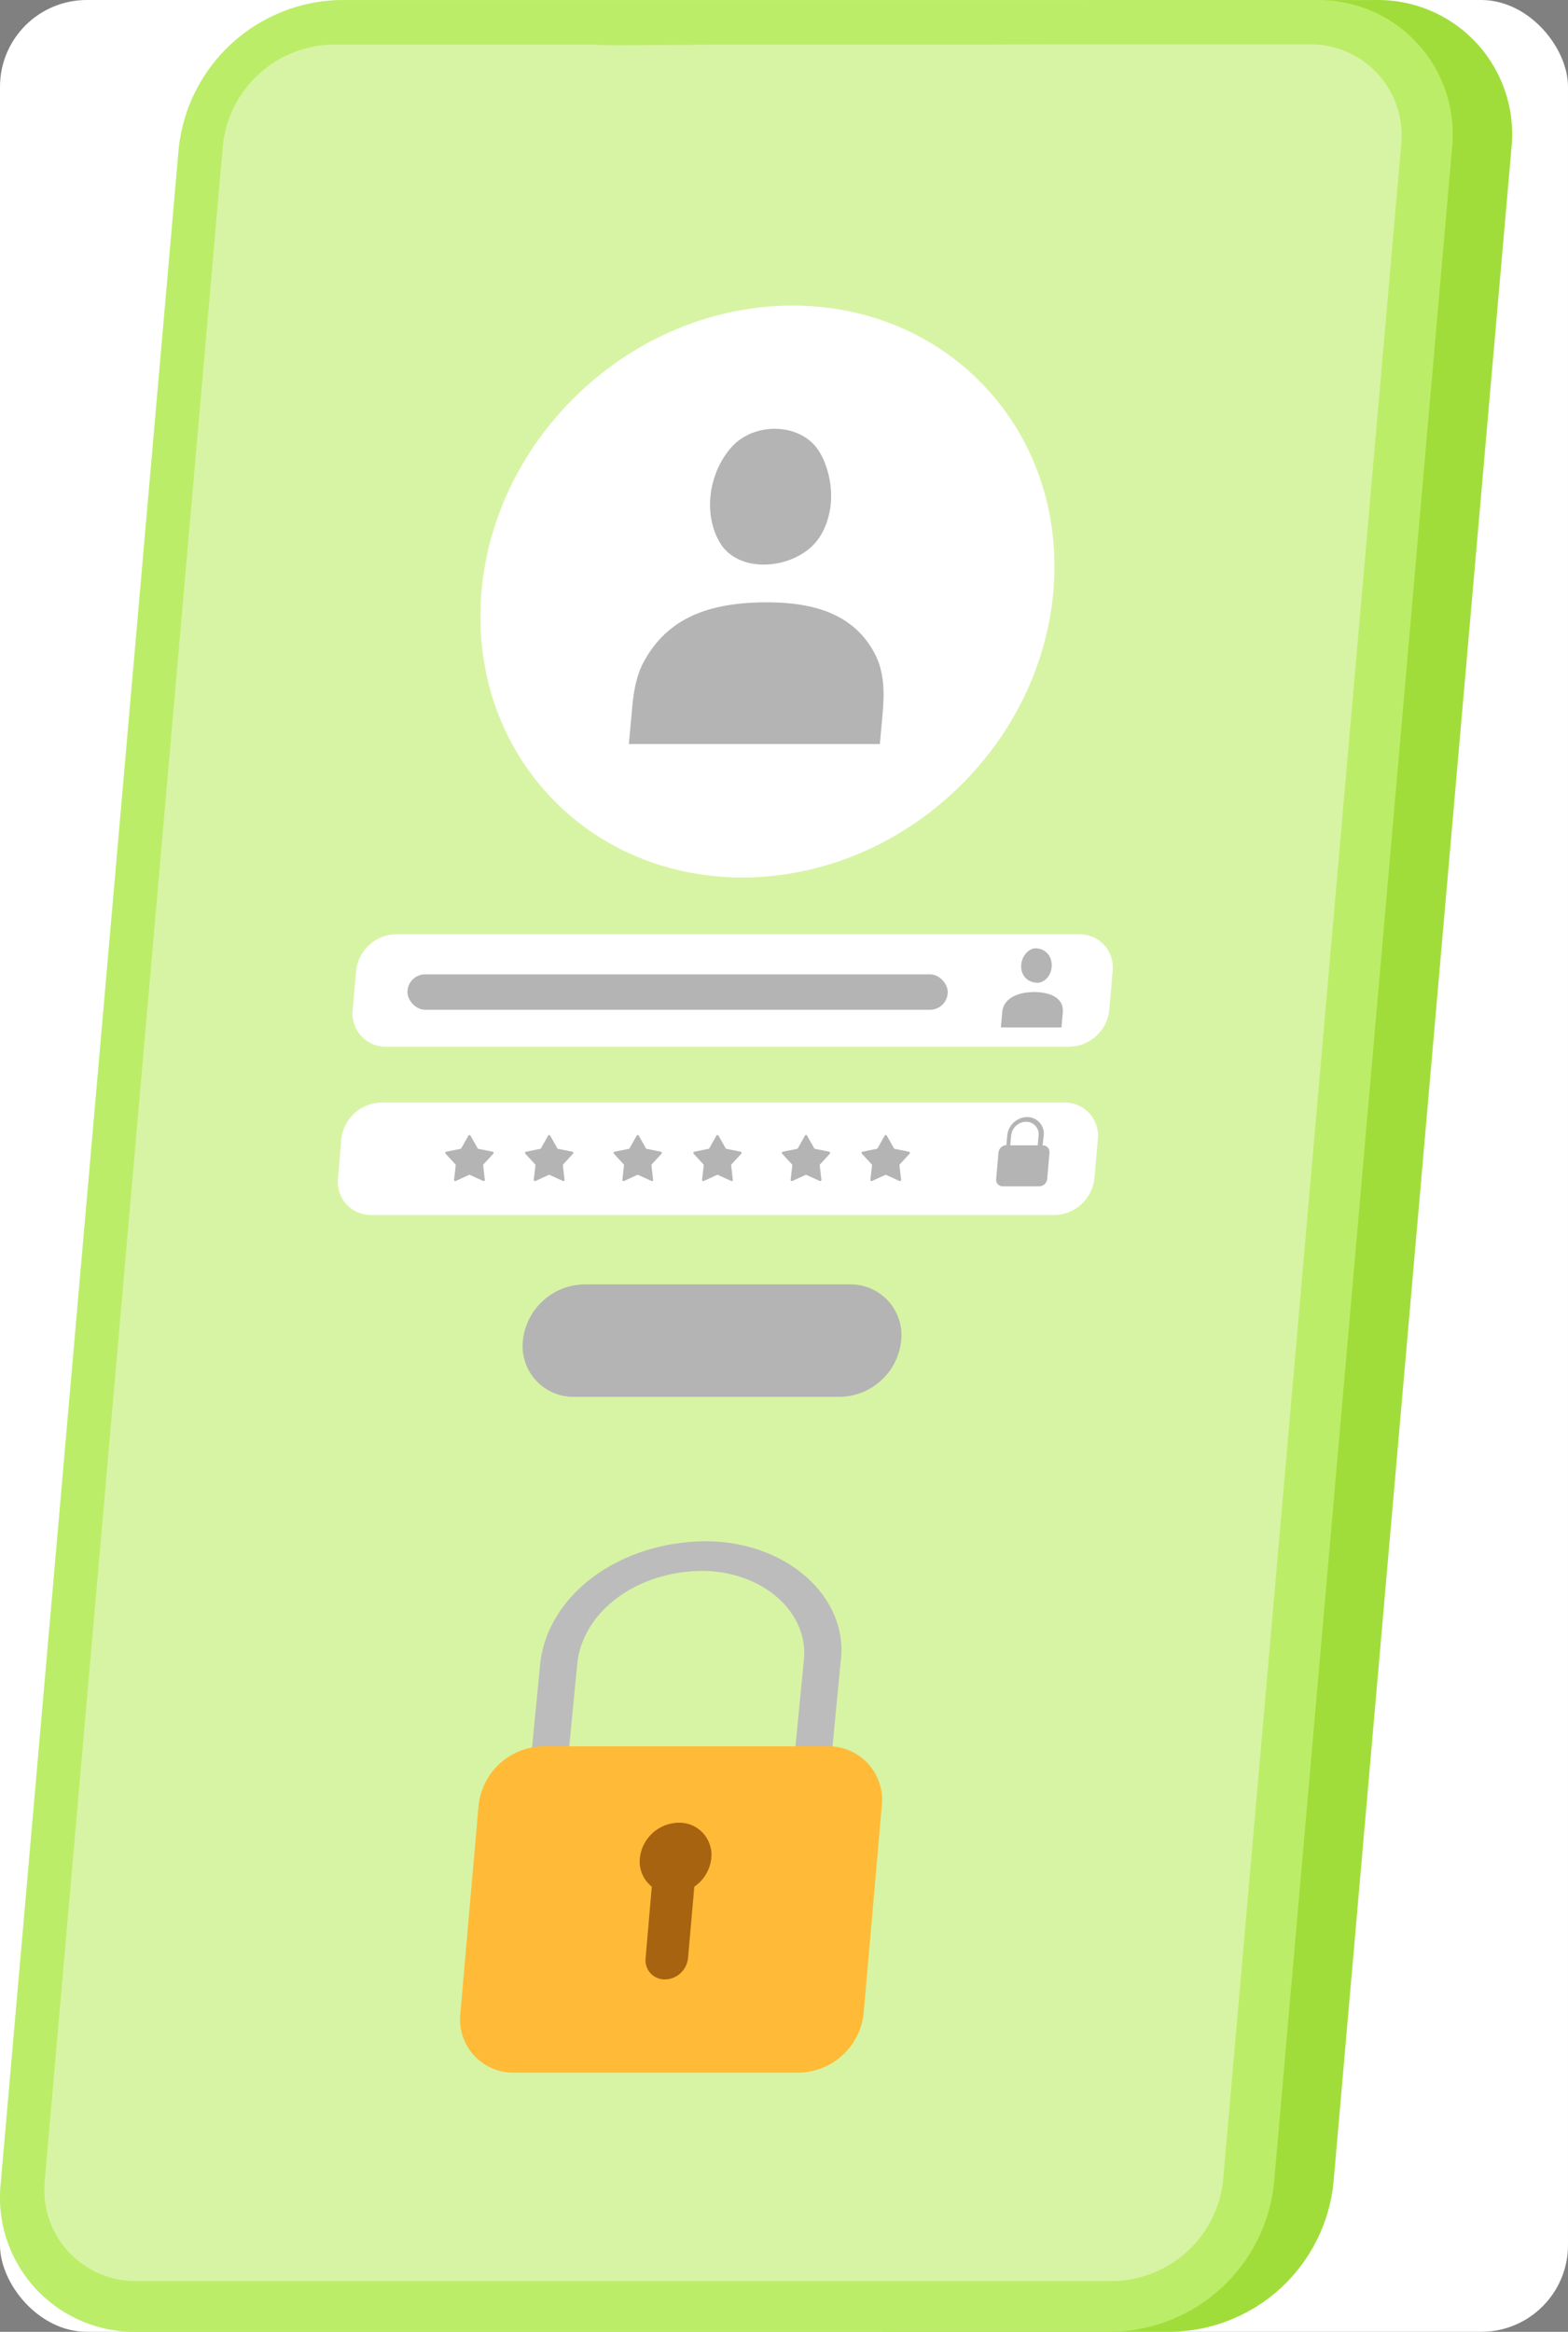<svg width="271" height="403" viewBox="0 0 271 403" fill="none" xmlns="http://www.w3.org/2000/svg">
<rect x="0" y="0" width="271" height="403" fill="#808080" stroke="none"/>
<rect width="271" height="403" rx="15" fill="white"/>
<path d="M237.721 0.004H187.877L152.667 402.997H202.512C209.507 402.862 216.212 400.172 221.361 395.435C226.51 390.697 229.748 384.239 230.465 377.279L261.219 25.707C261.576 22.431 261.232 19.117 260.208 15.985C259.184 12.853 257.504 9.975 255.281 7.543C253.057 5.111 250.341 3.181 247.313 1.881C244.285 0.581 241.015 -0.059 237.721 0.004Z" fill="#A1DD3A"/>
<path d="M227.556 0.004H58.858C51.862 0.135 45.155 2.821 40.003 7.556C34.851 12.29 31.61 18.747 30.889 25.707L0.135 377.279C-0.219 380.552 0.126 383.863 1.149 386.993C2.172 390.122 3.849 392.999 6.068 395.431C8.288 397.863 10.999 399.795 14.022 401.099C17.045 402.404 20.311 403.051 23.602 402.997H192.286C199.272 402.847 205.964 400.151 211.103 395.416C216.242 390.68 219.474 384.23 220.193 377.279L250.947 25.707C251.303 22.44 250.961 19.135 249.943 16.011C248.926 12.886 247.256 10.014 245.044 7.584C242.833 5.154 240.13 3.221 237.115 1.914C234.1 0.608 230.842 -0.044 227.556 0.004Z" fill="#9FE528"/>
<path opacity="0.3" d="M227.556 0.004H58.858C51.862 0.135 45.155 2.821 40.003 7.556C34.851 12.29 31.61 18.747 30.889 25.707L0.135 377.279C-0.219 380.552 0.126 383.863 1.149 386.993C2.172 390.122 3.849 392.999 6.068 395.431C8.288 397.863 10.999 399.795 14.022 401.099C17.045 402.404 20.311 403.051 23.602 402.997H192.286C199.272 402.847 205.964 400.151 211.103 395.416C216.242 390.68 219.474 384.23 220.193 377.279L250.947 25.707C251.303 22.44 250.961 19.135 249.943 16.011C248.926 12.886 247.256 10.014 245.044 7.584C242.833 5.154 240.13 3.221 237.115 1.914C234.1 0.608 230.842 -0.044 227.556 0.004Z" fill="white"/>
<path opacity="0.4" d="M226.216 7.657H181.73L168.537 7.703H153.228H125.673L105.772 7.836L101.988 7.703H57.517C52.763 7.787 48.203 9.611 44.703 12.829C41.202 16.048 39.002 20.439 38.52 25.17L7.75 376.742C7.504 378.968 7.735 381.221 8.428 383.351C9.121 385.48 10.261 387.437 11.77 389.092C13.28 390.746 15.125 392.06 17.182 392.945C19.239 393.83 21.462 394.266 23.701 394.224H192.4C197.156 394.136 201.715 392.309 205.216 389.088C208.716 385.867 210.915 381.474 211.397 376.742L242.152 25.17C242.403 22.942 242.175 20.688 241.485 18.555C240.795 16.423 239.658 14.463 238.149 12.805C236.641 11.147 234.796 9.831 232.738 8.943C230.68 8.055 228.457 7.617 226.216 7.657Z" fill="white"/>
<path d="M145.175 241.414H99.25C98.005 241.437 96.769 241.194 95.625 240.702C94.481 240.21 93.454 239.48 92.614 238.56C91.774 237.64 91.14 236.552 90.753 235.368C90.366 234.185 90.236 232.932 90.371 231.694C90.643 229.061 91.87 226.62 93.818 224.829C95.767 223.038 98.303 222.022 100.949 221.973H146.874C148.119 221.953 149.353 222.197 150.496 222.69C151.639 223.183 152.664 223.914 153.504 224.833C154.343 225.752 154.978 226.839 155.366 228.021C155.753 229.204 155.886 230.456 155.753 231.694C155.484 234.327 154.259 236.771 152.309 238.562C150.36 240.354 147.822 241.368 145.175 241.414Z" fill="#B4B4B4"/>
<path d="M143.762 303.106H137.356L138.903 287.187C139.173 285.19 138.911 283.17 138.134 281.261C137.357 279.351 136.082 277.597 134.395 276.113C132.708 274.629 130.647 273.45 128.348 272.654C126.05 271.858 123.566 271.463 121.063 271.496C115.743 271.579 110.645 273.221 106.729 276.111C102.813 279.001 100.35 282.941 99.804 287.187L98.256 303.106H91.851L93.398 287.187C94.119 281.552 97.385 276.323 102.582 272.488C107.779 268.652 114.545 266.476 121.605 266.369C124.927 266.323 128.224 266.845 131.275 267.901C134.327 268.956 137.064 270.52 139.305 272.489C141.545 274.458 143.238 276.787 144.27 279.321C145.303 281.855 145.652 284.537 145.293 287.187L143.762 303.106Z" fill="#BCBCBC"/>
<path d="M184.8 180.903H66.742C65.93 180.917 65.126 180.757 64.38 180.436C63.635 180.115 62.967 179.639 62.42 179.039C61.872 178.44 61.459 177.731 61.206 176.96C60.954 176.189 60.868 175.373 60.955 174.566L61.552 167.799C61.728 166.084 62.526 164.492 63.795 163.324C65.064 162.156 66.717 161.494 68.441 161.462H186.515C187.326 161.448 188.131 161.608 188.876 161.929C189.621 162.25 190.29 162.727 190.837 163.326C191.384 163.925 191.798 164.634 192.05 165.405C192.302 166.176 192.388 166.993 192.301 167.799L191.719 174.566C191.54 176.285 190.737 177.88 189.462 179.047C188.187 180.215 186.529 180.875 184.8 180.903Z" fill="white"/>
<path d="M182.259 209.989H64.185C63.374 210.003 62.57 209.843 61.826 209.522C61.081 209.2 60.414 208.724 59.868 208.124C59.322 207.525 58.91 206.816 58.659 206.044C58.408 205.273 58.325 204.457 58.414 203.651L58.996 196.885C59.175 195.171 59.973 193.581 61.242 192.414C62.51 191.247 64.161 190.583 65.885 190.547H183.958C184.769 190.534 185.574 190.693 186.32 191.015C187.065 191.336 187.733 191.812 188.28 192.412C188.828 193.011 189.241 193.72 189.493 194.491C189.746 195.262 189.832 196.078 189.745 196.885L189.148 203.651C188.969 205.366 188.17 206.956 186.902 208.123C185.633 209.29 183.982 209.954 182.259 209.989Z" fill="white"/>
<path d="M165.347 136.403C185.947 116.683 188.001 85.398 169.936 66.526C151.87 47.655 120.526 48.343 99.926 68.063C79.326 87.783 77.272 119.068 95.337 137.939C113.403 156.811 144.747 156.123 165.347 136.403Z" fill="white"/>
<path d="M132.603 104.097C122.248 104.097 115.351 106.96 111.326 114.26C110.01 116.648 109.525 119.382 109.279 122.098L108.69 128.59H152.069L152.553 123.256C152.868 119.781 152.841 116.162 151.237 113.063C148.129 107.062 142.234 104.097 132.603 104.097Z" fill="#B4B4B4"/>
<path d="M124.509 93.93C127.573 98.816 135.588 98.494 139.967 94.74C140.999 93.854 141.797 92.781 142.411 91.468C144.084 87.889 143.992 83.621 142.54 79.946C142.23 79.161 141.868 78.453 141.444 77.816C138.336 73.154 130.783 72.935 126.808 76.883C126.399 77.289 126.02 77.73 125.668 78.206C122.434 82.577 121.651 88.961 124.357 93.677C124.406 93.763 124.457 93.847 124.509 93.93Z" fill="#B4B4B4"/>
<path d="M178.737 171.454C175.854 171.454 173.412 172.552 173.219 174.927L172.985 177.577H183.455L183.689 174.927C183.882 172.552 181.634 171.454 178.737 171.454Z" fill="#B4B4B4"/>
<path d="M177.527 169.266C178.149 169.744 179.192 170.007 179.931 169.741C180.164 169.657 180.367 169.547 180.546 169.414C182.094 168.272 182.22 165.65 180.704 164.468C180.077 163.979 179.01 163.712 178.286 164.039C178.098 164.123 177.925 164.228 177.764 164.35C176.22 165.52 175.99 168.085 177.527 169.266Z" fill="#B4B4B4"/>
<path d="M180.192 197.942L180.391 196.212C180.432 195.811 180.388 195.406 180.262 195.023C180.135 194.64 179.93 194.289 179.658 193.991C179.386 193.693 179.055 193.456 178.685 193.296C178.316 193.135 177.916 193.054 177.513 193.058C176.656 193.076 175.834 193.406 175.203 193.987C174.571 194.567 174.174 195.359 174.084 196.212L173.931 197.911C173.588 197.921 173.261 198.055 173.01 198.289C172.759 198.523 172.602 198.84 172.569 199.182L172.171 203.774C172.151 203.935 172.166 204.098 172.215 204.252C172.264 204.406 172.346 204.547 172.455 204.667C172.564 204.786 172.698 204.88 172.847 204.943C172.996 205.006 173.157 205.035 173.319 205.029H179.626C179.967 205.024 180.295 204.892 180.546 204.661C180.797 204.43 180.955 204.114 180.988 203.774L181.386 199.182C181.4 199.019 181.378 198.856 181.323 198.703C181.269 198.549 181.182 198.41 181.069 198.292C180.956 198.175 180.82 198.083 180.668 198.023C180.517 197.962 180.355 197.935 180.192 197.942ZM177.33 193.87C177.633 193.866 177.934 193.926 178.213 194.047C178.492 194.168 178.742 194.346 178.947 194.57C179.152 194.794 179.308 195.059 179.404 195.347C179.5 195.635 179.534 195.94 179.503 196.242L179.35 197.942H174.605L174.758 196.242C174.825 195.602 175.123 195.007 175.596 194.571C176.069 194.134 176.686 193.885 177.33 193.87Z" fill="#B4B4B4"/>
<path d="M80.961 196.256C81.037 196.121 81.233 196.121 81.309 196.256L82.548 198.454C82.576 198.504 82.625 198.54 82.682 198.552L85.155 199.05C85.308 199.081 85.368 199.267 85.263 199.382L83.555 201.239C83.516 201.282 83.497 201.339 83.504 201.397L83.794 203.903C83.812 204.057 83.653 204.172 83.512 204.108L81.218 203.058C81.165 203.034 81.105 203.034 81.052 203.058L78.758 204.108C78.617 204.172 78.458 204.057 78.476 203.903L78.766 201.397C78.773 201.339 78.754 201.282 78.715 201.239L77.007 199.382C76.902 199.267 76.962 199.081 77.115 199.05L79.588 198.552C79.645 198.54 79.694 198.504 79.722 198.454L80.961 196.256Z" fill="#B4B4B4"/>
<path d="M94.738 196.256C94.815 196.121 95.01 196.121 95.087 196.256L96.325 198.454C96.354 198.504 96.403 198.54 96.46 198.552L98.932 199.05C99.085 199.081 99.145 199.267 99.04 199.382L97.333 201.239C97.293 201.282 97.275 201.339 97.281 201.397L97.571 203.903C97.589 204.057 97.431 204.172 97.289 204.108L94.996 203.058C94.943 203.034 94.882 203.034 94.829 203.058L92.536 204.108C92.394 204.172 92.236 204.057 92.254 203.903L92.543 201.397C92.55 201.339 92.531 201.282 92.492 201.239L90.785 199.382C90.679 199.267 90.74 199.081 90.892 199.05L93.365 198.552C93.422 198.54 93.471 198.504 93.5 198.454L94.738 196.256Z" fill="#B4B4B4"/>
<path d="M110.046 196.256C110.123 196.121 110.318 196.121 110.395 196.256L111.633 198.454C111.662 198.504 111.711 198.54 111.768 198.552L114.24 199.05C114.393 199.081 114.453 199.267 114.348 199.382L112.641 201.239C112.602 201.282 112.583 201.339 112.59 201.397L112.879 203.903C112.897 204.057 112.739 204.172 112.597 204.108L110.304 203.058C110.251 203.034 110.19 203.034 110.137 203.058L107.844 204.108C107.702 204.172 107.544 204.057 107.562 203.903L107.851 201.397C107.858 201.339 107.839 201.282 107.8 201.239L106.093 199.382C105.987 199.267 106.048 199.081 106.201 199.05L108.673 198.552C108.73 198.54 108.779 198.504 108.808 198.454L110.046 196.256Z" fill="#B4B4B4"/>
<path d="M123.824 196.256C123.901 196.121 124.096 196.121 124.173 196.256L125.411 198.454C125.44 198.504 125.489 198.54 125.546 198.552L128.018 199.05C128.171 199.081 128.231 199.267 128.126 199.382L126.419 201.239C126.379 201.282 126.361 201.339 126.367 201.397L126.657 203.903C126.675 204.057 126.517 204.172 126.375 204.108L124.082 203.058C124.029 203.034 123.968 203.034 123.915 203.058L121.622 204.108C121.48 204.172 121.322 204.057 121.34 203.903L121.629 201.397C121.636 201.339 121.617 201.282 121.578 201.239L119.871 199.382C119.765 199.267 119.826 199.081 119.978 199.05L122.451 198.552C122.508 198.54 122.557 198.504 122.586 198.454L123.824 196.256Z" fill="#B4B4B4"/>
<path d="M139.133 196.256C139.209 196.121 139.405 196.121 139.481 196.256L140.72 198.454C140.748 198.504 140.797 198.54 140.854 198.552L143.327 199.05C143.48 199.081 143.54 199.267 143.434 199.382L141.727 201.239C141.688 201.282 141.669 201.339 141.676 201.397L141.966 203.903C141.983 204.057 141.825 204.172 141.684 204.108L139.39 203.058C139.337 203.034 139.276 203.034 139.224 203.058L136.93 204.108C136.788 204.172 136.63 204.057 136.648 203.903L136.938 201.397C136.944 201.339 136.926 201.282 136.886 201.239L135.179 199.382C135.074 199.267 135.134 199.081 135.287 199.05L137.759 198.552C137.816 198.54 137.866 198.504 137.894 198.454L139.133 196.256Z" fill="#B4B4B4"/>
<path d="M152.91 196.256C152.986 196.121 153.182 196.121 153.258 196.256L154.497 198.454C154.525 198.504 154.575 198.54 154.632 198.552L157.104 199.05C157.257 199.081 157.317 199.267 157.212 199.382L155.505 201.239C155.465 201.282 155.447 201.339 155.453 201.397L155.743 203.903C155.761 204.057 155.603 204.172 155.461 204.108L153.167 203.058C153.115 203.034 153.054 203.034 153.001 203.058L150.707 204.108C150.566 204.172 150.408 204.057 150.426 203.903L150.715 201.397C150.722 201.339 150.703 201.282 150.664 201.239L148.957 199.382C148.851 199.267 148.912 199.081 149.064 199.05L151.537 198.552C151.594 198.54 151.643 198.504 151.671 198.454L152.91 196.256Z" fill="#B4B4B4"/>
<rect x="70.418" y="168.392" width="93.381" height="6.123" rx="3.062" fill="#B4B4B4"/>
<path d="M138.094 358.205H88.939C87.62 358.241 86.309 357.992 85.095 357.476C83.881 356.959 82.793 356.188 81.904 355.213C81.015 354.238 80.346 353.084 79.943 351.827C79.541 350.571 79.413 349.243 79.57 347.933L82.708 312.081C82.989 309.3 84.28 306.718 86.336 304.825C88.393 302.932 91.073 301.859 93.868 301.809H143.038C144.353 301.786 145.658 302.043 146.866 302.564C148.074 303.084 149.157 303.856 150.044 304.828C150.93 305.8 151.599 306.949 152.007 308.2C152.414 309.45 152.551 310.774 152.407 312.081L149.269 347.933C148.982 350.714 147.686 353.295 145.628 355.187C143.569 357.079 140.889 358.153 138.094 358.205Z" fill="#FFBB37"/>
<g opacity="0.7">
<path d="M122.938 321.128C123.019 320.346 122.932 319.555 122.684 318.809C122.436 318.063 122.033 317.377 121.5 316.798C120.968 316.22 120.318 315.76 119.595 315.451C118.872 315.142 118.091 314.99 117.305 315.005C115.63 315.029 114.022 315.665 112.784 316.793C111.546 317.921 110.764 319.463 110.585 321.128C110.487 322.06 110.625 323.001 110.986 323.865C111.348 324.729 111.92 325.488 112.651 326.073L111.58 338.427C111.527 338.895 111.575 339.368 111.721 339.816C111.866 340.264 112.106 340.676 112.423 341.024C112.741 341.371 113.129 341.647 113.561 341.833C113.994 342.019 114.461 342.11 114.932 342.101C115.93 342.08 116.885 341.694 117.618 341.018C118.351 340.341 118.812 339.419 118.912 338.427L119.999 326.073C120.819 325.512 121.507 324.779 122.015 323.925C122.523 323.071 122.838 322.117 122.938 321.128Z" fill="#813D00"/>
</g>
</svg>
